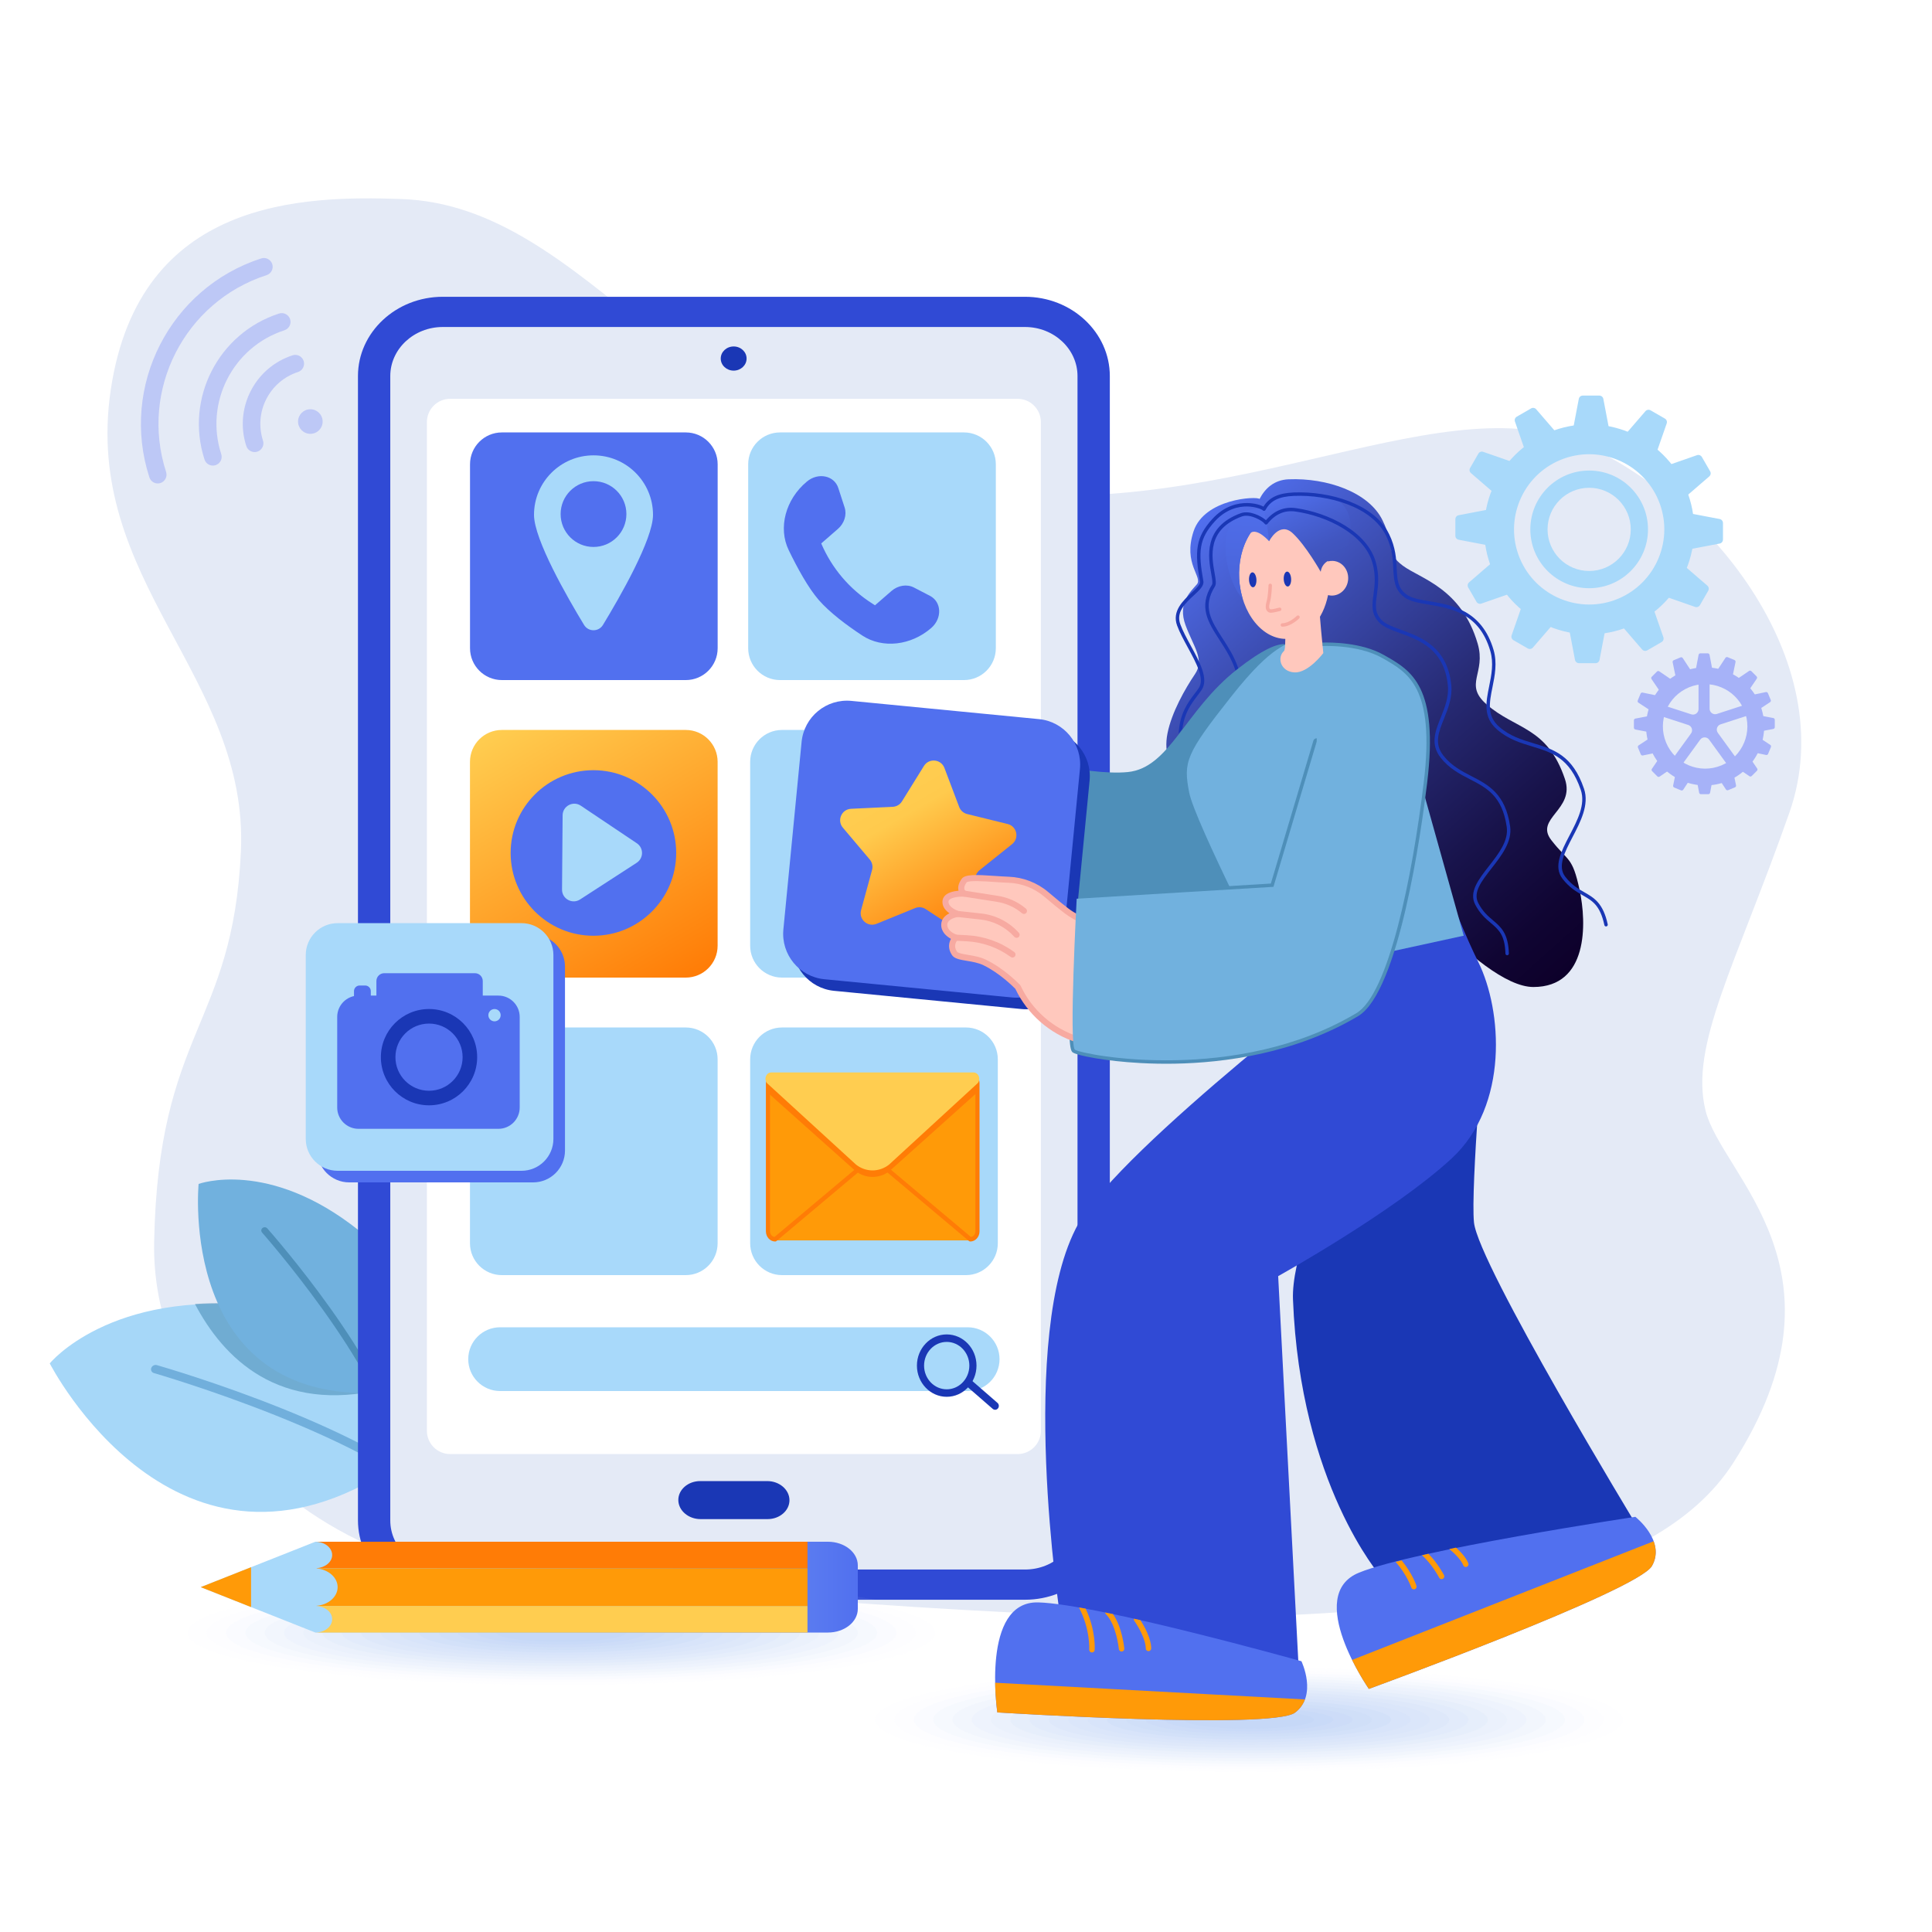 <?xml version="1.0" encoding="utf-8"?>
<!-- Generator: Adobe Illustrator 25.2.0, SVG Export Plug-In . SVG Version: 6.00 Build 0)  -->
<svg version="1.1" xmlns="http://www.w3.org/2000/svg" xmlns:xlink="http://www.w3.org/1999/xlink" x="0px" y="0px"
	 viewBox="0 0 3000 3000" style="enable-background:new 0 0 3000 3000;" xml:space="preserve">
<style type="text/css">
	.st0{fill:#FFFFFF;}
	.st1{fill:#E4EAF6;}
	.st2{fill:#A6D7F8;}
	.st3{fill:#71AFDC;}
	.st4{opacity:0.6;fill:#4E8FB9;}
	.st5{fill:#71B1DE;}
	.st6{fill:#4E8FB9;}
	.st7{fill:#A8D9FA;}
	.st8{fill:#A6B2F8;}
	.st9{opacity:0.6;}
	.st10{fill:#A4B0F6;}
	.st11{fill:#304AD5;}
	.st12{fill:#1A37B5;}
	.st13{fill:#5170EF;}
	.st14{fill:url(#SVGID_1_);}
	.st15{fill:#FF9A08;}
	.st16{fill:#FF7C06;}
	.st17{fill:#FFCD50;}
	.st18{opacity:0;fill:#FFFFFF;}
	.st19{opacity:0.056;fill:#FCFDFF;}
	.st20{opacity:0.111;fill:#F9FBFE;}
	.st21{opacity:0.167;fill:#F5F8FE;}
	.st22{opacity:0.222;fill:#F2F6FD;}
	.st23{opacity:0.278;fill:#EFF4FD;}
	.st24{opacity:0.333;fill:#ECF2FC;}
	.st25{opacity:0.389;fill:#E9F0FC;}
	.st26{opacity:0.444;fill:#E6EEFB;}
	.st27{opacity:0.5;fill:#E3ECFB;}
	.st28{opacity:0.556;fill:#DFE9FB;}
	.st29{opacity:0.611;fill:#DCE7FA;}
	.st30{opacity:0.667;fill:#D9E5FA;}
	.st31{opacity:0.722;fill:#D6E3F9;}
	.st32{opacity:0.778;fill:#D3E1F9;}
	.st33{opacity:0.833;fill:#D0DFF8;}
	.st34{opacity:0.889;fill:#CCDCF8;}
	.st35{opacity:0.944;fill:#C9DAF7;}
	.st36{fill:#C6D8F7;}
	.st37{fill:url(#SVGID_2_);}
	.st38{fill:url(#SVGID_3_);}
	.st39{fill:#FFC8BD;}
	.st40{fill:#F7AAA1;}
	.st41{fill:url(#SVGID_4_);}
	.st42{fill:url(#SVGID_5_);}
	.st43{fill:url(#SVGID_6_);}
</style>
<g id="Layer_1">
	<rect y="0" class="st0" width="3000" height="3000"/>
	<path class="st1" d="M807.04,2453.84c-188.41-6.42-364.87-97.66-475.3-250.45c-54.66-75.62-94.45-167.74-92.39-274.72
		c6.33-329.15,122.05-333.99,134.71-606.18S127.68,902.69,171.99,605.19S471.42,303.85,622.9,309.03
		c289.97,9.92,444.3,378.08,855.74,447.71s745.55-160.68,969.88-70.72c197.3,79.12,413.66,337.89,330.03,575.87
		c-83.63,237.97-155.43,361.59-130.11,462.87c25.32,101.28,235,248.06,42.55,547.43C2448.52,2649.35,1319.22,2471.3,807.04,2453.84z
		"/>
</g>
<g id="layer_2">
	<g>
		<g>
			<g>
				<path class="st2" d="M612.06,2277.36c0,0,26.12-222.89-207.62-249.02s-327.17,88.73-327.17,88.73S273.48,2501.86,612.06,2277.36
					z"/>
				<path class="st3" d="M701.54,2352.72c0.53-0.25,1.03-0.57,1.51-0.95c2.91-2.39,3.37-6.46,1.02-9.1
					c-107.86-120.75-446.12-218.8-460.47-222.92c-3.52-1-7.41,0.94-8.68,4.34c-1.27,3.41,0.55,6.99,4.07,8
					c3.48,1,349.04,101.15,454.52,219.23C695.48,2353.54,698.8,2354.03,701.54,2352.72z"/>
			</g>
			<path class="st4" d="M596.33,2156.62c-23.7-57.42-75.92-116.5-189.42-129.19c-38.45-4.3-73.08-4.76-104.15-2.57
				C346.2,2107.56,432.25,2196.75,596.33,2156.62z"/>
			<g>
				<path class="st5" d="M588.27,2162.8c0,0,109.62-140-30.97-252.11s-248.9-72.29-248.9-72.29S275.5,2177.61,588.27,2162.8z"/>
				<path class="st6" d="M614.91,2249.87c0.45,0.04,0.91,0.03,1.37-0.04c2.88-0.44,4.87-3,4.44-5.73
					c-19.67-125.15-198.08-328.1-205.67-336.68c-1.87-2.1-5.19-2.36-7.43-0.58c-2.24,1.79-2.55,4.95-0.69,7.05
					c1.84,2.08,184.11,209.39,203.34,331.78C610.64,2247.97,612.59,2249.65,614.91,2249.87z"/>
			</g>
		</g>
	</g>
	<g>
		<g>
			<path class="st7" d="M2317.8,797.56v42.99c0,3.95-3.6,6.93-7.48,6.19l-45.33-8.64c-2.97-0.57-5.12-3.16-5.12-6.19V806.2
				c0-3.02,2.15-5.62,5.12-6.19l45.33-8.64C2314.2,790.64,2317.8,793.61,2317.8,797.56z"/>
			<g>
				<path class="st7" d="M2492.1,672.18h-42.99c-3.95,0-6.93-3.6-6.19-7.48l8.64-45.33c0.57-2.97,3.16-5.12,6.19-5.12h25.71
					c3.02,0,5.62,2.15,6.19,5.12l8.64,45.33C2499.03,668.58,2496.05,672.18,2492.1,672.18z"/>
				<path class="st7" d="M2413.9,680.02l-37.23,21.5c-3.42,1.98-7.8,0.35-9.1-3.38l-15.18-43.58c-0.99-2.86,0.18-6.01,2.8-7.53
					l22.27-12.86c2.62-1.51,5.94-0.95,7.92,1.34l30.15,34.94C2418.1,673.45,2417.32,678.05,2413.9,680.02z"/>
				<path class="st7" d="M2350.1,725.92l-21.5,37.23c-1.98,3.42-6.58,4.2-9.57,1.62l-34.94-30.15c-2.29-1.98-2.85-5.3-1.34-7.92
					l12.86-22.27c1.51-2.62,4.67-3.79,7.53-2.8l43.58,15.18C2350.45,718.12,2352.08,722.5,2350.1,725.92z"/>
				<path class="st7" d="M2325.65,875.76l21.5,37.23c1.98,3.42,0.35,7.8-3.38,9.1l-43.58,15.18c-2.85,0.99-6.01-0.18-7.53-2.8
					l-12.86-22.27c-1.51-2.62-0.95-5.94,1.34-7.92l34.94-30.15C2319.07,871.56,2323.67,872.34,2325.65,875.76z"/>
				<path class="st7" d="M2371.54,939.56l37.23,21.5c3.42,1.98,4.2,6.58,1.62,9.57l-30.15,34.94c-1.98,2.29-5.3,2.85-7.92,1.34
					l-22.27-12.86c-2.62-1.51-3.79-4.67-2.8-7.53l15.18-43.58C2363.74,939.21,2368.12,937.58,2371.54,939.56z"/>
				<path class="st7" d="M2443.19,971.86h42.99c3.95,0,6.93,3.6,6.19,7.48l-8.64,45.33c-0.57,2.97-3.16,5.12-6.19,5.12h-25.71
					c-3.02,0-5.62-2.15-6.19-5.12l-8.64-45.33C2436.26,975.46,2439.23,971.86,2443.19,971.86z"/>
				<path class="st7" d="M2521.38,964.02l37.23-21.5c3.42-1.98,7.8-0.35,9.1,3.38l15.18,43.58c0.99,2.86-0.18,6.01-2.8,7.53
					l-22.27,12.86c-2.62,1.51-5.94,0.95-7.92-1.34l-30.15-34.94C2517.18,970.59,2517.96,965.99,2521.38,964.02z"/>
				<path class="st7" d="M2585.18,918.12l21.49-37.23c1.98-3.42,6.58-4.2,9.57-1.62l34.94,30.15c2.29,1.98,2.85,5.3,1.34,7.92
					l-12.86,22.27c-1.51,2.62-4.67,3.79-7.53,2.8l-43.58-15.18C2584.83,925.92,2583.21,921.54,2585.18,918.12z"/>
				<path class="st7" d="M2617.49,846.48v-42.99c0-3.95,3.6-6.93,7.48-6.19l45.33,8.64c2.97,0.57,5.12,3.16,5.12,6.19v25.71
					c0,3.02-2.15,5.62-5.12,6.19l-45.33,8.64C2621.08,853.4,2617.49,850.43,2617.49,846.48z"/>
				<path class="st7" d="M2609.64,768.28l-21.49-37.23c-1.98-3.42-0.35-7.8,3.38-9.1l43.58-15.18c2.86-0.99,6.01,0.18,7.53,2.8
					l12.86,22.27c1.51,2.62,0.95,5.94-1.34,7.92l-34.94,30.15C2616.22,772.48,2611.62,771.7,2609.64,768.28z"/>
				<path class="st7" d="M2563.75,704.48l-37.23-21.5c-3.42-1.98-4.2-6.58-1.62-9.57l30.15-34.94c1.98-2.29,5.3-2.85,7.92-1.34
					l22.27,12.86c2.62,1.51,3.79,4.67,2.8,7.53l-15.18,43.58C2571.54,704.83,2567.17,706.46,2563.75,704.48z"/>
			</g>
		</g>
		<path class="st7" d="M2530.05,972.68c-83.08,34.41-178.66-5.18-213.07-88.26c-34.41-83.08,5.18-178.66,88.26-213.07
			c83.08-34.41,178.66,5.18,213.07,88.26S2613.13,938.27,2530.05,972.68z M2422.99,714.21c-59.45,24.62-87.78,93.02-63.15,152.47
			c24.62,59.45,93.02,87.78,152.47,63.15c59.45-24.62,87.78-93.02,63.15-152.47C2550.83,717.91,2482.43,689.58,2422.99,714.21z"/>
		<path class="st7" d="M2467.64,730.66c-50.45,0-91.36,40.9-91.36,91.36c0,50.46,40.9,91.36,91.36,91.36
			c50.46,0,91.36-40.9,91.36-91.36C2559,771.56,2518.1,730.66,2467.64,730.66z M2467.64,886.62c-35.68,0-64.6-28.92-64.6-64.6
			c0-35.68,28.92-64.6,64.6-64.6c35.68,0,64.6,28.92,64.6,64.6C2532.24,857.7,2503.32,886.62,2467.64,886.62z"/>
	</g>
	<g>
		<path class="st8" d="M2729.18,1097.07L2729.18,1097.07c-1.47-4.51-6.31-6.98-10.82-5.51l-52.46,17.05
			c-5.55,1.8-11.24-2.33-11.24-8.17v-54.55c0-4.74-3.84-8.59-8.59-8.59l0,0c-4.74,0-8.59,3.84-8.59,8.59v55.16
			c0,5.83-5.69,9.97-11.24,8.17l-51.88-16.86c-4.51-1.47-9.35,1-10.82,5.51v0c-1.47,4.51,1,9.36,5.51,10.82l52.46,17.05
			c5.55,1.8,7.72,8.49,4.29,13.21l-32.06,44.13c-2.79,3.84-1.94,9.21,1.9,11.99l0,0c3.84,2.79,9.21,1.94,11.99-1.9l32.42-44.62
			c3.43-4.72,10.47-4.72,13.89,0l32.06,44.13c2.79,3.84,8.16,4.69,11.99,1.9l0,0c3.84-2.79,4.69-8.16,1.9-11.99l-32.42-44.62
			c-3.43-4.72-1.25-11.41,4.29-13.21l51.88-16.86C2728.18,1106.42,2730.65,1101.58,2729.18,1097.07z"/>
		<g>
			<g>
				<path class="st8" d="M2655.66,1040.32h-19.17c-1.76,0-3.09-1.6-2.76-3.33l3.85-20.21c0.25-1.32,1.41-2.28,2.76-2.28h11.46
					c1.35,0,2.51,0.96,2.76,2.28l3.85,20.21C2658.75,1038.72,2657.42,1040.32,2655.66,1040.32z"/>
				<path class="st8" d="M2622.99,1043.17l-17.71,7.33c-1.63,0.67-3.47-0.3-3.82-2.02l-4.18-20.15c-0.27-1.32,0.43-2.65,1.67-3.16
					l10.59-4.39c1.25-0.52,2.68-0.07,3.42,1.05l11.29,17.2C2625.23,1040.51,2624.62,1042.5,2622.99,1043.17z"/>
				<path class="st8" d="M2593.9,1058.31l-13.55,13.55c-1.25,1.25-3.32,1.05-4.31-0.41l-11.57-17.01c-0.76-1.11-0.62-2.61,0.34-3.56
					l8.11-8.11c0.95-0.95,2.45-1.09,3.56-0.34l17.01,11.57C2594.95,1054.99,2595.14,1057.06,2593.9,1058.31z"/>
				<path class="st8" d="M2572.81,1083.43l-7.33,17.71c-0.67,1.63-2.66,2.24-4.14,1.27l-17.2-11.29c-1.13-0.74-1.57-2.18-1.05-3.42
					l4.39-10.59c0.52-1.25,1.84-1.95,3.16-1.67l20.15,4.18C2572.51,1079.96,2573.49,1081.8,2572.81,1083.43z"/>
				<path class="st8" d="M2562.94,1114.7v19.17c0,1.76-1.6,3.09-3.33,2.76l-20.21-3.85c-1.32-0.25-2.28-1.41-2.28-2.76v-11.46
					c0-1.35,0.96-2.51,2.28-2.76l20.21-3.85C2561.34,1111.61,2562.94,1112.94,2562.94,1114.7z"/>
				<path class="st8" d="M2565.8,1147.37l7.33,17.71c0.67,1.63-0.3,3.47-2.02,3.82l-20.15,4.18c-1.32,0.27-2.65-0.43-3.16-1.67
					l-4.39-10.59c-0.52-1.25-0.07-2.68,1.05-3.42l17.2-11.29C2563.13,1145.13,2565.12,1145.74,2565.8,1147.37z"/>
				<path class="st8" d="M2580.93,1176.46l13.55,13.55c1.25,1.25,1.05,3.32-0.41,4.31l-17.01,11.57c-1.11,0.76-2.61,0.62-3.56-0.34
					l-8.11-8.11c-0.95-0.95-1.09-2.45-0.34-3.56l11.57-17.01C2577.62,1175.41,2579.69,1175.22,2580.93,1176.46z"/>
				<path class="st8" d="M2606.05,1197.55l17.71,7.33c1.63,0.67,2.24,2.66,1.27,4.14l-11.29,17.2c-0.74,1.13-2.18,1.57-3.42,1.05
					l-10.59-4.39c-1.25-0.52-1.95-1.84-1.67-3.16l4.18-20.15C2602.58,1197.85,2604.42,1196.87,2606.05,1197.55z"/>
				<path class="st8" d="M2637.33,1207.41h19.17c1.76,0,3.09,1.6,2.76,3.33l-3.85,20.21c-0.25,1.32-1.41,2.28-2.76,2.28h-11.46
					c-1.35,0-2.51-0.96-2.76-2.28l-3.85-20.21C2634.24,1209.02,2635.56,1207.41,2637.33,1207.41z"/>
				<path class="st8" d="M2670,1204.56l17.71-7.33c1.63-0.67,3.47,0.3,3.82,2.02l4.18,20.15c0.27,1.32-0.43,2.65-1.67,3.16
					l-10.59,4.39c-1.25,0.52-2.68,0.07-3.42-1.05l-11.29-17.2C2667.76,1207.23,2668.37,1205.24,2670,1204.56z"/>
				<path class="st8" d="M2699.09,1189.43l13.55-13.55c1.25-1.25,3.32-1.05,4.31,0.41l11.57,17.01c0.76,1.11,0.62,2.61-0.34,3.56
					l-8.11,8.11c-0.95,0.95-2.45,1.09-3.56,0.34l-17.01-11.57C2698.04,1192.74,2697.84,1190.67,2699.09,1189.43z"/>
				<path class="st8" d="M2720.17,1164.31l7.33-17.71c0.67-1.63,2.66-2.24,4.14-1.27l17.2,11.29c1.13,0.74,1.57,2.18,1.05,3.42
					l-4.39,10.59c-0.52,1.25-1.84,1.95-3.16,1.67l-20.15-4.18C2720.47,1167.77,2719.5,1165.94,2720.17,1164.31z"/>
				<path class="st8" d="M2730.04,1133.03v-19.17c0-1.76,1.6-3.09,3.33-2.76l20.21,3.85c1.32,0.25,2.28,1.41,2.28,2.76v11.46
					c0,1.35-0.96,2.51-2.28,2.76l-20.21,3.85C2731.64,1136.12,2730.04,1134.79,2730.04,1133.03z"/>
				<path class="st8" d="M2727.19,1100.36l-7.33-17.71c-0.67-1.63,0.3-3.47,2.02-3.82l20.15-4.18c1.32-0.27,2.65,0.43,3.16,1.67
					l4.39,10.59c0.52,1.25,0.07,2.68-1.05,3.42l-17.2,11.29C2729.85,1102.6,2727.86,1101.99,2727.19,1100.36z"/>
				<path class="st8" d="M2712.05,1071.27l-13.55-13.55c-1.25-1.25-1.05-3.32,0.41-4.31l17.01-11.57c1.11-0.76,2.61-0.62,3.56,0.34
					l8.11,8.11c0.95,0.95,1.09,2.45,0.34,3.56l-11.57,17.01C2715.37,1072.32,2713.3,1072.52,2712.05,1071.27z"/>
				<path class="st8" d="M2686.93,1050.19l-17.71-7.33c-1.63-0.67-2.24-2.66-1.27-4.14l11.29-17.2c0.74-1.13,2.18-1.57,3.42-1.05
					l10.59,4.39c1.25,0.52,1.95,1.84,1.67,3.16l-4.18,20.15C2690.4,1049.89,2688.56,1050.86,2686.93,1050.19z"/>
			</g>
			<path class="st8" d="M2682.81,1212.64c-46.72,19.35-100.46-2.91-119.81-49.63c-19.35-46.72,2.91-100.46,49.63-119.81
				c46.72-19.35,100.46,2.91,119.81,49.63C2751.79,1139.55,2729.53,1193.29,2682.81,1212.64z M2622.61,1067.3
				c-33.43,13.85-49.36,52.31-35.51,85.74c13.85,33.43,52.31,49.36,85.74,35.51c33.43-13.85,49.36-52.31,35.51-85.74
				C2694.5,1069.38,2656.04,1053.45,2622.61,1067.3z"/>
		</g>
	</g>
	<g class="st9">
		<path class="st10" d="M249.15,750.04c-7.16,2.32-14.85-1.6-17.17-8.77c-45.88-141.6,32-294.12,173.59-340
			c7.16-2.32,14.85,1.6,17.17,8.77c2.32,7.16-1.6,14.85-8.77,17.17c-127.29,41.24-197.3,178.36-156.06,305.66
			C260.24,740.04,256.31,747.72,249.15,750.04z"/>
		<path class="st10" d="M334.75,722.31c-7.16,2.32-14.85-1.6-17.17-8.77c-30.59-94.4,21.33-196.08,115.73-226.67
			c7.16-2.32,14.85,1.6,17.17,8.77c2.32,7.16-1.6,14.85-8.77,17.17c-80.1,25.95-124.15,112.23-98.19,192.32
			C345.84,712.3,341.91,719.99,334.75,722.31z"/>
		<path class="st10" d="M399.6,701.3c-7.16,2.32-14.85-1.6-17.17-8.77c-19-58.64,13.25-121.81,71.89-140.81
			c7.16-2.32,14.85,1.6,17.17,8.77c2.32,7.16-1.6,14.85-8.77,17.17c-44.34,14.37-68.72,62.12-54.36,106.46
			C410.69,691.29,406.76,698.98,399.6,701.3z"/>
		<circle class="st10" cx="481.91" cy="654.57" r="19.09"/>
	</g>
	<g>
		<g>
			<g>
				<path class="st1" d="M1602.62,2448.61H676.54c-52.81,0-95.62-42.81-95.62-95.62V567.92c0-52.81,42.81-95.62,95.62-95.62h926.08
					c52.81,0,95.62,42.81,95.62,95.62v1785.07C1698.24,2405.8,1655.43,2448.61,1602.62,2448.61z"/>
				<path class="st11" d="M1591.62,2484.06H687.55c-72.63,0-131.71-55.23-131.71-123.12V583.97c0-67.89,59.08-123.12,131.71-123.12
					h904.07c72.62,0,131.71,55.23,131.71,123.12v1776.97C1723.33,2428.83,1664.24,2484.06,1591.62,2484.06z M687.55,507.76
					c-44.95,0-81.53,34.19-81.53,76.21v1776.97c0,42.02,36.58,76.21,81.53,76.21h904.07c44.95,0,81.53-34.19,81.53-76.21V583.97
					c0-42.02-36.58-76.21-81.53-76.21H687.55z"/>
				<path class="st0" d="M1580.14,2257.86H699.02c-19.96,0-36.13-16.18-36.13-36.13V655.41c0-19.96,16.18-36.13,36.13-36.13h881.12
					c19.96,0,36.13,16.18,36.13,36.13v1566.31C1616.28,2241.68,1600.1,2257.86,1580.14,2257.86z"/>
				<ellipse class="st12" cx="1139.23" cy="556.74" rx="20.07" ry="18.76"/>
			</g>
			<g>
				<path class="st7" d="M1499.89,1518.01h-285.54c-27.34,0-49.5-22.16-49.5-49.5v-285.54c0-27.34,22.16-49.5,49.5-49.5h285.54
					c27.34,0,49.5,22.16,49.5,49.5v285.54C1549.39,1495.85,1527.22,1518.01,1499.89,1518.01z"/>
				<path class="st7" d="M1064.82,1980H779.28c-27.34,0-49.5-22.16-49.5-49.5v-285.54c0-27.34,22.16-49.5,49.5-49.5h285.54
					c27.34,0,49.5,22.16,49.5,49.5v285.54C1114.32,1957.84,1092.16,1980,1064.82,1980z"/>
				<path class="st7" d="M1499.89,1980h-285.54c-27.34,0-49.5-22.16-49.5-49.5v-285.54c0-27.34,22.16-49.5,49.5-49.5h285.54
					c27.34,0,49.5,22.16,49.5,49.5v285.54C1549.39,1957.84,1527.22,1980,1499.89,1980z"/>
				<path class="st7" d="M1502.58,2160h-726c-27.34,0-49.5-22.16-49.5-49.5l0,0c0-27.34,22.16-49.5,49.5-49.5h726
					c27.34,0,49.5,22.16,49.5,49.5l0,0C1552.08,2137.84,1529.92,2160,1502.58,2160z"/>
				<g>
					<path class="st7" d="M1496.82,1056.01h-285.54c-27.34,0-49.5-22.16-49.5-49.5V720.97c0-27.34,22.16-49.5,49.5-49.5h285.54
						c27.34,0,49.5,22.16,49.5,49.5v285.54C1546.32,1033.85,1524.16,1056.01,1496.82,1056.01z"/>
					<path class="st13" d="M1311.56,788.11l-9.83-30.29c-6.33-19.51-31.24-24.68-48.71-10.12l-0.33,0.28
						c-33,27.49-44.71,71.79-27.97,106.32c13.46,27.77,30.33,58.59,46.57,77.27c17.22,19.8,43.72,39.55,67.75,55.32
						c31.3,20.55,75.45,15.67,107.06-11.82v0c17.17-14.93,16.12-40.42-2.05-49.85l-24.92-12.94c-10.74-5.58-24.73-3.41-34.89,5.42
						l-25.53,22.2l-3.88-2.46c-35.54-22.53-63.05-54.87-79.64-93.6v0l25.95-22.56C1311.07,812.62,1315.23,799.41,1311.56,788.11z"/>
				</g>
				<g>
					<linearGradient id="SVGID_1_" gradientUnits="userSpaceOnUse" x1="799.782" y1="1113.961" x2="1044.319" y2="1537.511">
						<stop  offset="0" style="stop-color:#FFCD50"/>
						<stop  offset="1" style="stop-color:#FF7C06"/>
					</linearGradient>
					<path class="st14" d="M1064.82,1518.01H779.28c-27.34,0-49.5-22.16-49.5-49.5v-285.54c0-27.34,22.16-49.5,49.5-49.5h285.54
						c27.34,0,49.5,22.16,49.5,49.5v285.54C1114.32,1495.85,1092.16,1518.01,1064.82,1518.01z"/>
					<g>
						<circle class="st13" cx="921.46" cy="1324.49" r="128.54"/>
						<path class="st7" d="M988.65,1339.72l-87.91,56.96c-12.13,7.86-28.13-0.92-28.02-15.37l0.91-115.3
							c0.11-14.45,16.25-22.98,28.26-14.93l86.99,58.34C999.72,1316.67,999.59,1332.63,988.65,1339.72z"/>
					</g>
				</g>
				<g>
					<path class="st13" d="M1064.89,1056.01H779.34c-27.34,0-49.5-22.16-49.5-49.5V720.97c0-27.34,22.16-49.5,49.5-49.5h285.54
						c27.34,0,49.5,22.16,49.5,49.5v285.54C1114.39,1033.85,1092.22,1056.01,1064.89,1056.01z"/>
					<path class="st7" d="M921.6,707.06c-51.03,0-92.4,41.37-92.4,92.4c0,38.16,51.65,128,77.72,170.92
						c6.7,11.03,22.66,11.03,29.36,0c26.07-42.91,77.72-132.76,77.72-170.92C1014,748.43,972.63,707.06,921.6,707.06z M921.6,849.31
						c-28.2,0-51.07-22.86-51.07-51.07c0-28.2,22.86-51.07,51.07-51.07c28.2,0,51.07,22.86,51.07,51.07
						C972.66,826.45,949.8,849.31,921.6,849.31z"/>
				</g>
				<g>
					<path class="st12" d="M1470.05,2168.94c-25.5,0-46.26-21.72-46.26-48.43s20.75-48.43,46.26-48.43s46.26,21.72,46.26,48.43
						S1495.56,2168.94,1470.05,2168.94z M1470.05,2083.71c-19.38,0-35.15,16.51-35.15,36.8c0,20.29,15.77,36.8,35.15,36.8
						c9.07,0,17.35-3.61,23.59-9.54c7.1-6.74,11.56-16.47,11.56-27.26C1505.21,2100.22,1489.44,2083.71,1470.05,2083.71z"/>
					<g>
						<path class="st12" d="M1545.21,2189.12c-1.29,0-2.59-0.45-3.66-1.38l-38.87-33.81c-2.47-2.12,4.87-11.48,7.33-9.36
							l38.87,33.81c2.47,2.12,2.83,5.94,0.8,8.52C1548.55,2188.36,1546.89,2189.12,1545.21,2189.12z"/>
					</g>
				</g>
				<g>
					<path class="st15" d="M1505.44,1926.09l-300.57,0c-8.09,0-14.65-6.56-14.65-14.65v-228.87c0-8.09,6.56-14.65,14.65-14.65
						l300.57,0c8.09,0,14.65,6.56,14.65,14.65v228.87C1520.09,1919.53,1513.53,1926.09,1505.44,1926.09z"/>
					<path class="st16" d="M1520.09,1683.23c0-2.86-0.73-5.52-1.98-7.81l-325.91,0c-1.25,2.29-1.98,4.95-1.98,7.81v11.72
						l138.41,123.58c15.7,11.99,36.82,11.99,52.51,0L1520.09,1694L1520.09,1683.23z"/>
					<g>
						<path class="st16" d="M1506.58,1927.8c-0.71,0-1.4-0.26-1.96-0.73l-151.43-127.29c-0.79-0.66-1.25-1.69-1.25-2.78
							c0-1.09,0.46-2.11,1.25-2.78l151.43-127.29c0.56-0.47,1.25-0.73,1.96-0.73c7.95,0,14.42,7.06,14.42,15.75l0,230.09
							C1521,1920.73,1514.53,1927.8,1506.58,1927.8z M1360.41,1797l147.18,123.71c3.93-0.54,6.99-4.22,6.99-8.67v-230.09
							c0-4.44-3.05-8.12-6.99-8.66L1360.41,1797z"/>
						<path class="st16" d="M1203.72,1927.8c-7.95,0-14.42-7.06-14.42-15.75l0-230.09c0-8.68,6.47-15.75,14.42-15.75
							c0.71,0,1.4,0.26,1.96,0.73l151.43,127.29c0.79,0.66,1.25,1.69,1.25,2.78c0,1.09-0.46,2.11-1.25,2.78l-151.43,127.29
							C1205.11,1927.54,1204.43,1927.8,1203.72,1927.8z M1202.71,1673.29c-3.93,0.54-6.99,4.22-6.99,8.66l0,230.09
							c0,4.44,3.05,8.12,6.99,8.67L1349.89,1797L1202.71,1673.29z"/>
					</g>
					<g>
						<path class="st17" d="M1329.26,1808.42l-136.85-125.24c-7.13-5.58-3.52-17.88,5.26-17.88l313.9,0
							c8.78,0,12.39,12.29,5.26,17.88l-136.34,125.24C1365.18,1820.4,1344.57,1820.4,1329.26,1808.42z"/>
					</g>
				</g>
			</g>
			<g>
				<path class="st13" d="M827.82,1836H542.28c-27.34,0-49.5-22.16-49.5-49.5v-285.54c0-27.34,22.16-49.5,49.5-49.5h285.54
					c27.34,0,49.5,22.16,49.5,49.5v285.54C877.32,1813.84,855.16,1836,827.82,1836z"/>
				<path class="st7" d="M809.82,1818H524.28c-27.34,0-49.5-22.16-49.5-49.5v-285.54c0-27.34,22.16-49.5,49.5-49.5h285.54
					c27.34,0,49.5,22.16,49.5,49.5v285.54C859.32,1795.84,837.16,1818,809.82,1818z"/>
				<g>
					<g>
						<path class="st13" d="M737.46,1580.71H596.64c-6.72,0-12.17-5.45-12.17-12.17v-45.2c0-6.72,5.45-12.17,12.17-12.17h140.82
							c6.72,0,12.17,5.45,12.17,12.17v45.2C749.63,1575.26,744.18,1580.71,737.46,1580.71z"/>
						<path class="st13" d="M567.03,1565.07h-8.59c-4.83,0-8.75-3.92-8.75-8.75v-17.28c0-4.83,3.92-8.75,8.75-8.75h8.59
							c4.83,0,8.75,3.92,8.75,8.75v17.28C575.77,1561.15,571.86,1565.07,567.03,1565.07z"/>
						<path class="st13" d="M773.88,1752.83H556.74c-18.29,0-33.12-14.83-33.12-33.12v-140.64c0-18.29,14.83-33.12,33.12-33.12
							h217.13c18.29,0,33.12,14.83,33.12,33.12v140.64C807,1738,792.17,1752.83,773.88,1752.83z"/>
						<path class="st13" d="M666.18,1585.93c-30.73,0-55.63,24.91-55.63,55.63c0,30.73,24.91,55.63,55.63,55.63
							c30.73,0,55.63-24.91,55.63-55.63C721.81,1610.84,696.9,1585.93,666.18,1585.93z"/>
						<path class="st12" d="M666.18,1566.8c-41.29,0-74.76,33.47-74.76,74.76c0,41.29,33.47,74.76,74.76,74.76
							c41.29,0,74.76-33.47,74.76-74.76C740.94,1600.27,707.47,1566.8,666.18,1566.8z M666.18,1693.72
							c-28.81,0-52.16-23.35-52.16-52.16c0-28.8,23.35-52.16,52.16-52.16c28.8,0,52.16,23.35,52.16,52.16
							C718.33,1670.37,694.98,1693.72,666.18,1693.72z"/>
					</g>
					<circle class="st7" cx="767.88" cy="1576.37" r="9.56"/>
				</g>
			</g>
		</g>
		<path class="st12" d="M1191.88,2358.87h-104.1c-18.83,0-34.35-13.29-34.49-29.53v0c-0.13-16.24,15.17-29.53,34-29.53h104.1
			c18.83,0,34.35,13.29,34.49,29.53v0C1226.01,2345.58,1210.71,2358.87,1191.88,2358.87z"/>
	</g>
	<g>
		<g>
			<ellipse class="st18" cx="1939.53" cy="2670.35" rx="640.47" ry="89.4"/>
			<ellipse class="st19" cx="1939.53" cy="2670.35" rx="610.49" ry="85.22"/>
			<ellipse class="st20" cx="1939.53" cy="2670.35" rx="580.51" ry="81.03"/>
			<ellipse class="st21" cx="1939.53" cy="2670.35" rx="550.53" ry="76.85"/>
			<ellipse class="st22" cx="1939.53" cy="2670.35" rx="520.56" ry="72.66"/>
			<ellipse class="st23" cx="1939.53" cy="2670.35" rx="490.58" ry="68.48"/>
			<ellipse class="st24" cx="1939.53" cy="2670.35" rx="460.6" ry="64.3"/>
			<ellipse class="st25" cx="1939.53" cy="2670.35" rx="430.62" ry="60.11"/>
			<ellipse class="st26" cx="1939.53" cy="2670.35" rx="400.64" ry="55.93"/>
			<ellipse class="st27" cx="1939.53" cy="2670.35" rx="370.66" ry="51.74"/>
			<ellipse class="st28" cx="1939.53" cy="2670.35" rx="340.68" ry="47.56"/>
			<ellipse class="st29" cx="1939.53" cy="2670.35" rx="310.71" ry="43.37"/>
			<ellipse class="st30" cx="1939.53" cy="2670.35" rx="280.73" ry="39.19"/>
			<ellipse class="st31" cx="1939.53" cy="2670.35" rx="250.75" ry="35"/>
			<ellipse class="st32" cx="1939.53" cy="2670.35" rx="220.77" ry="30.82"/>
			<ellipse class="st33" cx="1939.53" cy="2670.35" rx="190.79" ry="26.63"/>
			<ellipse class="st34" cx="1939.53" cy="2670.35" rx="160.81" ry="22.45"/>
			<ellipse class="st35" cx="1939.53" cy="2670.35" rx="130.83" ry="18.26"/>
			<ellipse class="st36" cx="1939.53" cy="2670.35" rx="100.86" ry="14.08"/>
		</g>
		<g>
			
				<linearGradient id="SVGID_2_" gradientUnits="userSpaceOnUse" x1="-233.251" y1="746.368" x2="-874.67" y2="1387.787" gradientTransform="matrix(-0.999 -0.054 -0.054 0.999 1640.526 75.035)">
				<stop  offset="0" style="stop-color:#5170EF"/>
				<stop  offset="3.756881e-03" style="stop-color:#516FEE"/>
				<stop  offset="0.276" style="stop-color:#3948A9"/>
				<stop  offset="0.521" style="stop-color:#262972"/>
				<stop  offset="0.731" style="stop-color:#18134B"/>
				<stop  offset="0.897" style="stop-color:#100533"/>
				<stop  offset="1" style="stop-color:#0D002A"/>
			</linearGradient>
			<path class="st37" d="M1812.86,1138.8c6.48-32.67,27.32-69.27,42.7-92.02c15.38-22.75-2.42-42.58-14.75-76.26
				c-12.33-33.68,7.49-51.48,17.55-62.98c10.05-11.5-21.88-31.59-4.98-82.55c16.9-50.97,98.45-54.76,102.44-50.17
				c8.5-16.22,22.41-29.65,45.22-30.57c59.63-2.4,124.45,19.96,145.68,63.55c21.23,43.59,4.34,50.2,31.54,70.54
				s90.87,34.51,116.26,121.06c13.53,46.11-22.08,62.87,13.6,94.16c45.35,39.76,94.24,34.45,121.87,116.02
				c16.27,48.04-47.6,60.82-21.14,94.96c26.46,34.14,32.57,24.62,43.89,77.11c11.32,52.49,13.32,150.84-71.59,150.98
				c-84.9,0.14-247.99-211.47-247.99-211.47s-248.62-112.46-248.87-107.76c-0.25,4.7-56.43-3.05-60.63-12.7
				C1819.47,1191.04,1806.38,1171.46,1812.86,1138.8z"/>
			<g>
				<path class="st12" d="M2306.24,1574.55c-0.81,14.93-22.75,270.13-17.46,323.56c6.46,65.25,254.05,473.01,254.05,473.01
					l-398.6,76.85c0,0-125.4-142.95-136.49-430.23c-4.55-117.83,162.21-415.6,162.21-415.6L2306.24,1574.55z"/>
				<path class="st13" d="M2539.35,2355.3c0,0,47.9,37.53,25.84,76.28c-22.06,38.75-439.65,190.95-439.65,190.95
					s-101.13-145.64-15.22-180.55C2197.1,2406.72,2539.35,2355.3,2539.35,2355.3z"/>
				<path class="st15" d="M2176.33,2422.87c16.71,20.3,22.76,38.39,23.14,39.54c0.72,2.22-0.5,4.61-2.72,5.33
					c-0.49,0.16-0.99,0.22-1.48,0.2c-1.72-0.07-3.29-1.19-3.85-2.92c-0.09-0.28-6.43-19.23-24.23-39.75
					C2170.16,2424.48,2173.22,2423.68,2176.33,2422.87z"/>
				<path class="st15" d="M2217.96,2412.69c14.16,13.99,23.71,32.11,24.27,33.17c1.08,2.07,0.28,4.63-1.8,5.71
					c-0.68,0.36-1.41,0.51-2.13,0.48c-1.46-0.06-2.86-0.88-3.58-2.27c-0.14-0.27-11.39-21.56-26.69-34.75
					C2211.3,2414.25,2214.61,2413.47,2217.96,2412.69z"/>
				<path class="st15" d="M2260.89,2403.12c15.71,13.96,19.06,24.1,19.22,24.63c0.68,2.22-0.55,4.55-2.76,5.26
					c-0.48,0.15-0.97,0.22-1.45,0.2c-1.72-0.07-3.29-1.2-3.86-2.92c-0.04-0.12-3.74-10.59-21.59-24.91
					C2253.9,2404.63,2257.39,2403.87,2260.89,2403.12z"/>
				<path class="st15" d="M2099.51,2577.54l468.32-184.28c4.25,11.62,5.01,24.9-2.63,38.32
					c-22.06,38.75-439.65,190.95-439.65,190.95S2112.33,2603.49,2099.51,2577.54z"/>
			</g>
			<g>
				<path class="st11" d="M2220.92,1305.35c0,0,34.18,106.69,74.69,188.75c36.72,74.4,47.93,221.93-41.4,304.64
					c-89.33,82.71-269.47,182.82-269.47,182.82l31.94,610.8l-370.12-79.88c0,0-68.4-440.05,28.06-612.55
					c66.31-118.58,455.08-413.82,455.08-413.82L2220.92,1305.35z"/>
				<path class="st13" d="M2020.86,2579.54c0,0,25.56,53.29-10.03,79.89c-35.59,26.6-462.18-0.39-462.18-0.39
					s-25.75-173.12,63.54-170.84C1702.38,2490.49,2020.86,2579.54,2020.86,2579.54z"/>
				<path class="st15" d="M1695.35,2565.94c-0.02,0-0.04,0-0.06,0c-2.33-0.16-4.09-2.18-3.93-4.51c0.03-0.36,1.83-31.11-15.93-65.37
					c3.4,0.6,6.87,1.23,10.4,1.88c15.82,33.78,14.09,62.58,13.98,64.08C1699.64,2564.32,1697.66,2566.06,1695.35,2565.94z"/>
				<path class="st15" d="M1742,2564.46c-0.22,0.02-0.43,0.02-0.64,0.01c-2.05-0.11-3.77-1.71-3.98-3.82
					c-0.04-0.38-3.87-38.01-20.23-54.31c-0.71-0.7-1.05-1.6-1.15-2.53c4.01,0.82,8.07,1.67,12.18,2.53
					c14.19,19.81,17.49,51.97,17.63,53.48C1746.03,2562.16,1744.33,2564.23,1742,2564.46z"/>
				<path class="st15" d="M1783.12,2563.88c-0.03,0-0.06,0-0.09,0c-2.31-0.17-4.06-2.2-3.91-4.51c0.01-0.15,0.75-15.45-17.81-42.59
					c-0.69-1.01-0.87-2.21-0.62-3.32c3.34,0.75,6.7,1.51,10.07,2.28c17.9,27.69,16.86,43.61,16.8,44.3
					C1787.37,2562.31,1785.4,2564,1783.12,2563.88z"/>
				<path class="st15" d="M2026.34,2638.9c-2.84,7.56-7.7,14.69-15.51,20.53c-35.59,26.6-462.18-0.39-462.18-0.39
					s-2.95-19.89-3.39-46.1L2026.34,2638.9z"/>
			</g>
			<path class="st6" d="M2013.57,1086.98l-7.23-78.31c0,0-4.49-32.85-85.59,30.86c-81.1,63.71-104.3,152.85-169.55,159.32
				c-65.25,6.46-191.94-29.05-191.94-29.05l-10.61,196.57l152.44,135.59l306.73-133.22L2013.57,1086.98z"/>
			<path class="st5" d="M2018.45,988.72c-20.89,15.02-39.78,8.24-106.56,92.78c-70.62,89.4-74.61,101.2-65.36,149.02
				c8.84,45.69,132.38,286.43,132.38,286.43l293.96-64.02l-83.71-299.07L2018.45,988.72z"/>
			<path class="st6" d="M1671.56,1390.22l301.81-18.24l66.01-221.71c0.84-2.82,3.8-4.43,6.63-3.59c2.82,0.84,4.43,3.81,3.59,6.63
				l-67.07,225.29c-0.64,2.15-2.55,3.66-4.79,3.8l-300.79,18.17c-4.32,81.71-8.97,209.39-4.01,225.34
				c10.54,4.24,71.12,16.55,151.06,15.1c74.32-1.35,183.14-15,279.48-72.38c47.04-28.02,83.53-201.3,102-354.12
				c17.3-143.17-22.11-165.58-60.21-187.25l-1.53-0.87c-31.55-17.96-76.73-18.26-89.47-17.94c-0.28-2.79-0.64-6.43-1.06-10.65
				c12.68-0.42,60.88-0.55,95.81,19.33l1.53,0.87c41.14,23.4,83.68,47.59,65.53,197.8c-9.11,75.38-43.75,324.25-107.13,362
				c-98.35,58.58-209.13,72.51-284.74,73.88c-18.66,0.34-36.49-0.06-53.02-0.96c-55.83-3.01-96.79-11.6-104.59-16.04
				c-4.15-2.36-8.85-5.04-4.99-124.12c1.86-57.33,4.94-114.72,4.97-115.3C1666.7,1392.55,1668.86,1390.38,1671.56,1390.22z"/>
			<path class="st12" d="M1295.08,1538.54l291.19,28.3c38.94,3.78,73.57-24.71,77.36-63.65l28.3-291.19
				c3.78-38.94-24.71-73.57-63.65-77.36l-291.19-28.3c-38.94-3.78-73.57,24.71-77.36,63.65l-28.3,291.19
				C1227.65,1500.12,1256.14,1534.76,1295.08,1538.54z"/>
			<path class="st13" d="M1280.08,1520.54l291.19,28.3c38.94,3.78,73.57-24.71,77.36-63.65l28.3-291.19
				c3.78-38.94-24.71-73.57-63.65-77.36l-291.19-28.3c-38.94-3.78-73.57,24.71-77.36,63.65l-28.3,291.19
				C1212.65,1482.12,1241.14,1516.76,1280.08,1520.54z"/>
			<linearGradient id="SVGID_3_" gradientUnits="userSpaceOnUse" x1="1377.862" y1="1219.714" x2="1509.719" y2="1448.097">
				<stop  offset="0" style="stop-color:#FFCD50"/>
				<stop  offset="0.202" style="stop-color:#FFCA4D"/>
				<stop  offset="1" style="stop-color:#FF7C06"/>
			</linearGradient>
			<path class="st38" d="M1466.51,1192.48l22.91,60.57c2.08,5.49,6.72,9.6,12.41,11l62.88,15.47c14.34,3.53,18.42,21.97,6.89,31.21
				l-50.53,40.5c-4.58,3.67-7.06,9.36-6.63,15.21l4.72,64.58c1.08,14.73-15.21,24.31-27.56,16.2l-54.13-35.54
				c-4.9-3.22-11.08-3.82-16.51-1.6l-59.96,24.45c-13.68,5.58-27.81-6.95-23.92-21.2l17.07-62.47c1.55-5.66,0.21-11.72-3.58-16.2
				l-41.78-49.47c-9.53-11.29-1.98-28.6,12.77-29.3l64.68-3.07c5.86-0.28,11.21-3.42,14.3-8.41l34.14-55.03
				C1442.48,1176.83,1461.28,1178.66,1466.51,1192.48z"/>
			<g>
				<g>
					<path class="st39" d="M1703.53,1438.35c0,0-28.24-9.46-47.06-23.62c-8.53-6.42-20.94-16.72-31.94-26.06
						c-16.36-13.89-36.88-21.86-58.32-22.59c-26.53-0.91-63.76-6.09-69.08,1.31c-10.14,14.11-0.03,20.24-0.03,20.24
						s-28.96-1.45-28.98,12.68c-0.02,13.01,18.81,18.87,18.81,18.87s-20.67,2.79-20.69,16.91c-0.02,14.12,17.8,19.83,17.8,19.83
						s-11.31,10.33-1.91,24.48c5.16,7.77,29.09,5.46,47.07,14.2c28.32,13.76,51.39,38.17,51.39,38.17
						c18.19,38.8,51.72,68.28,92.54,81.33l39.55,12.65L1703.53,1438.35z"/>
					<path class="st40" d="M1711.22,1631.23l-39.54-12.65c-41.68-13.33-76.27-43.6-95.03-83.1c-3.49-3.57-24.58-24.53-49.52-36.65
						c-7.96-3.87-17.45-5.45-25.82-6.85c-10.78-1.8-19.29-3.22-23.12-8.98c-6.66-10.02-4.87-19.19-1.51-25.19
						c-6.24-3.36-15.18-10.18-15.17-21.72c0.01-8.95,6.04-14.63,12.8-17.95c-5.49-3.77-10.93-9.58-10.92-17.83
						c0.01-3.86,1.52-7.33,4.38-10.04c5.14-4.87,13.97-6.58,20.68-7.14c-0.09-0.33-0.17-0.67-0.24-1.01
						c-1.1-5.37,0.62-11.25,5.09-17.47c5.24-7.3,22.17-6.52,51.63-4.51c7.26,0.49,14.78,1,21.44,1.24c22.3,0.84,44.1,9.18,61.2,23.7
						c13.93,11.82,24.6,20.53,31.73,25.89c17.97,13.52,45.45,22.83,45.72,22.92c1.84,0.62,3.11,2.3,3.21,4.24l9.13,188.4
						c0.07,1.54-0.61,3.02-1.84,3.96c-0.9,0.69-2.01,1.03-3.12,0.97C1712.01,1631.43,1711.61,1631.36,1711.22,1631.23z
						 M1653.63,1418.49c-7.27-5.47-18.09-14.3-32.16-26.24c-15.5-13.15-35.2-20.81-55.43-21.47c-6.83-0.24-14.41-0.75-21.75-1.25
						c-14.91-1.02-39.87-2.72-43.35,0.6c-2.78,3.88-4,7.31-3.53,9.95c0.42,2.35,2.12,3.51,2.12,3.51l0,0
						c1.84,1.12,2.69,3.34,2.06,5.4c-0.63,2.06-2.58,3.43-4.73,3.33c-6.48-0.31-18.34,0.7-22.6,4.76c-0.99,0.95-1.44,1.94-1.44,3.23
						c-0.02,9.21,15.35,14.32,15.5,14.36c2.11,0.66,3.47,2.69,3.29,4.88c-0.18,2.2-1.86,3.98-4.05,4.28
						c-0.16,0.02-16.6,2.43-16.62,12.26c-0.02,10.46,14.39,15.29,14.52,15.33c1.59,0.51,2.77,1.83,3.14,3.45
						c0.37,1.62-0.16,3.34-1.37,4.48c-0.84,0.8-8.05,8.1-1.19,18.42c1.57,2.36,9.67,3.71,16.83,4.91c9,1.5,19.2,3.2,28.38,7.67
						c28.76,13.98,51.79,38.15,52.75,39.17c0.34,0.36,0.63,0.78,0.84,1.24c17.57,37.49,50.27,66.23,89.71,78.85l33.08,10.58
						l-8.65-178.45C1691.02,1438.84,1669.37,1430.34,1653.63,1418.49z"/>
				</g>
				<g>
					<path class="st40" d="M1589.76,1419.18c1.43,0.08,2.88-0.5,3.87-1.68c1.67-1.99,1.41-4.97-0.59-6.63
						c-12.46-10.44-27.54-17.29-43.61-19.81l-51.61-8.08c-2.69-0.43-4.98,1.36-5.38,3.92c-0.4,2.57,1.36,4.98,3.92,5.38l51.61,8.08
						c14.38,2.25,27.87,8.38,39.02,17.72C1587.81,1418.77,1588.78,1419.12,1589.76,1419.18z"/>
				</g>
				<g>
					<path class="st40" d="M1578.33,1456.29c1.2,0.06,2.43-0.33,3.4-1.2c1.94-1.74,2.1-4.71,0.36-6.65
						c-15.12-16.84-35.84-27.48-58.34-29.96l-36.32-3.99c-2.58-0.28-4.91,1.58-5.19,4.17c-0.29,2.59,1.58,4.91,4.16,5.2l36.32,3.99
						c20.2,2.22,38.79,11.77,52.36,26.88C1575.95,1455.7,1577.13,1456.23,1578.33,1456.29z"/>
				</g>
				<g>
					<path class="st40" d="M1571.96,1486.85c1.54,0.08,3.09-0.59,4.06-1.92c1.54-2.1,1.07-5.05-1.03-6.58
						c-21.45-15.66-46.81-24.7-73.33-26.13c-0.08,0-0.15-0.01-0.23-0.01l-20.22-1.06c-2.59-0.14-4.81,1.86-4.95,4.46
						c-0.14,2.59,1.85,4.81,4.45,4.95c0,0,0,0,0.01,0l20.22,1.06c0.07,0,0.15,0.01,0.22,0.01c24.7,1.33,48.31,9.74,68.29,24.33
						C1570.2,1486.51,1571.08,1486.81,1571.96,1486.85z"/>
				</g>
			</g>
			<g>
				<path class="st5" d="M2044.49,1151.79l-67.07,225.29l-305.53,18.46c0,0-12.36,228.98-2.67,234.5
					c15.62,8.89,251.72,53.52,436.99-56.83c49.88-29.71,86.61-209.47,104.56-358.06c17.95-148.59-24.46-170.66-64.4-193.4
					c-38.75-22.06-95.93-18.51-95.93-18.51L2044.49,1151.79z"/>
			</g>
			<g>
				<g>
					<g>
						<path class="st39" d="M2048.32,934.58c-0.58,10.77,6.51,79.54,6.51,79.54s-23.28,31.14-44.81,29.98
							c-21.53-1.16-27.55-23.08-16.2-33.27c3.78-3.4,1.07-52.94,1.07-52.94L2048.32,934.58z"/>
						<path class="st39" d="M1989.15,797.62c33.97-1.83,64.1,30.09,72.96,74.17c2.43-0.68,5-0.98,7.64-0.84
							c13.87,0.75,24.47,13.41,23.67,28.27c-0.8,14.87-12.7,26.31-26.58,25.56c-1.6-0.09-3.14-0.35-4.64-0.73
							c-7.69,38.06-32.14,66.31-62.57,67.95c-38.74,2.09-72.5-39.73-75.4-93.4C1921.34,844.92,1950.4,799.71,1989.15,797.62z"/>
						<g>
							
								<ellipse transform="matrix(0.999 -0.047 0.047 0.999 -40.159 95.27)" class="st12" cx="1999.03" cy="898.74" rx="5.76" ry="11.59"/>
							
								<ellipse transform="matrix(0.999 -0.047 0.047 0.999 -40.274 92.731)" class="st12" cx="1945.15" cy="899.91" rx="5.76" ry="11.59"/>
							<path class="st40" d="M1973.34,951.49c-0.16,0-0.31,0-0.45-0.01c-2.32-0.13-4.34-1.24-5.68-3.14
								c-2.19-3.1-2.38-7.79-0.57-13.95c2.76-9.39,3.07-25.32,3.08-25.48c0.03-1.45,1.22-2.62,2.67-2.62c0.01,0,0.03,0,0.05,0
								c1.47,0.03,2.65,1.24,2.62,2.71c-0.01,0.68-0.33,16.82-3.29,26.89c-1.81,6.15-0.74,8.6-0.2,9.36c0.4,0.57,0.93,0.86,1.62,0.9
								c2.21,0.13,9.25-1.55,13.17-2.62c1.42-0.39,2.89,0.44,3.28,1.86c0.39,1.42-0.45,2.89-1.86,3.28
								C1986,949.16,1977.29,951.49,1973.34,951.49z"/>
							<path class="st40" d="M1991.23,973.13c-1.47,0-2.67-1.19-2.67-2.67s1.19-2.66,2.67-2.67c10.88,0,22.29-11.26,22.4-11.37
								c1.04-1.04,2.73-1.04,3.77,0c1.04,1.04,1.04,2.73,0,3.77C2016.87,960.73,2004.33,973.12,1991.23,973.13z"/>
						</g>
					</g>
					
						<linearGradient id="SVGID_4_" gradientUnits="userSpaceOnUse" x1="-341.889" y1="667.739" x2="-341.889" y2="1140.62" gradientTransform="matrix(-0.999 -0.054 -0.054 0.999 1640.526 75.035)">
						<stop  offset="0" style="stop-color:#5170EF"/>
						<stop  offset="0.314" style="stop-color:#4964D9"/>
						<stop  offset="0.735" style="stop-color:#4156C1"/>
						<stop  offset="0.996" style="stop-color:#3E51B8"/>
					</linearGradient>
					<path class="st41" d="M1912.3,810.97c10.97-18.03,24.66-20.04,46.66-21.59c14.35-1.01,20.44,2.85,22.95,7
						c0.03,0.72,0.01,1.43,0.01,2.14c0.02,4.98-0.54,9.86-1.45,14.46l-9.86,27.42c0,0-17.75-20.51-28.5-13.17
						c-1.07,1.58-2.1,3.2-3.09,4.89c-10.45,17.89-16.15,41.25-14.79,66.48c0.58,10.74,2.41,20.99,5.25,30.52
						c-3.69-1.9-29.28-36.77-26.06-88.35C1904.09,830.28,1906.84,819.95,1912.3,810.97z"/>
					
						<linearGradient id="SVGID_5_" gradientUnits="userSpaceOnUse" x1="-398.184" y1="664.53" x2="-466.173" y2="782.289" gradientTransform="matrix(-0.999 -0.054 -0.054 0.999 1640.526 75.035)">
						<stop  offset="0" style="stop-color:#5170EF"/>
						<stop  offset="0.314" style="stop-color:#4964D9"/>
						<stop  offset="0.735" style="stop-color:#4156C1"/>
						<stop  offset="0.996" style="stop-color:#3E51B8"/>
					</linearGradient>
					<path class="st42" d="M2005.39,767.58c13.96-0.79,52.76,3.33,66.4,6.25c45.05,22.64,20.25,91.66,1.75,93.72
						c-21.73,2.43-22.7,20.37-22.7,20.37s-22.99-40.83-43.56-59.94c-20.57-19.11-36.66,12.42-36.66,12.42s-1.95-20.45-4.79-32.25
						C1960.89,787.57,1959.45,770.18,2005.39,767.58z"/>
				</g>
				<g>
					<path class="st12" d="M1968.03,813.52c-0.54,0.69-1.4,1.02-2.27,1.01c-0.88-0.06-1.67-0.55-2.12-1.31
						c-2.3-3.9-22.24-16.03-35.13-11.31c-54.63,20-47.04,62.51-42.5,87.91c1.75,9.78,3.01,16.85,0.55,20.78
						c-19.8,31.71-5.89,53.22,11.71,80.46c8.82,13.64,18.47,28.64,24.54,46.69c-0.23,0.18-0.44,0.33-0.67,0.51
						c-1.23,0.96-2.45,1.95-3.67,2.94c-5.78-17.97-15.47-33.01-24.68-47.26c-17.89-27.68-33.35-51.59-11.76-86.17
						c1.37-2.2,0.08-9.4-1.28-17.02c-4.51-25.27-12.91-72.31,45.92-93.85c13.63-4.99,32.17,4.59,39.15,10.89
						c12.83-15.05,28.56-21.36,46.72-18.75c50.45,7.24,110.74,36.67,123.9,84.16c5.66,20.41,3.43,37.01,1.64,50.35
						c-2.13,15.91-3.68,27.41,6.97,38.92c6.05,6.54,17.42,10.69,30.59,15.5c30.29,11.05,71.76,26.19,77.87,85.53
						c2,19.4-5.02,36.88-11.22,52.29c-8.4,20.9-15.65,38.95-0.97,57.55c12.55,15.9,28.4,24.07,43.74,31.98
						c25.82,13.31,52.52,27.08,59.86,77.78c3.46,23.92-13.62,45.77-28.69,65.05c-15.73,20.11-29.31,37.49-20.78,54.01
						c6.92,13.4,15.06,20.31,22.94,26.98c12.17,10.32,23.67,20.06,24.6,51.45c0.04,1.47-1.11,2.7-2.59,2.74c-0.08,0-0.15,0-0.23,0
						c-1.37-0.07-2.48-1.19-2.52-2.58c-0.86-29.01-10.5-37.19-22.72-47.54c-7.89-6.68-16.83-14.26-24.23-28.6
						c-10.09-19.56,5.17-39.07,21.32-59.74c15.12-19.34,30.75-39.33,27.61-61c-6.95-47.98-31.27-60.52-57.03-73.8
						c-15.84-8.17-32.22-16.61-45.48-33.42c-16.59-21.03-8.43-41.34,0.21-62.84c6.26-15.57,12.72-31.66,10.86-49.76
						c-5.77-56.02-43.82-69.91-74.39-81.06c-13.82-5.04-25.76-9.4-32.68-16.89c-12.35-13.36-10.49-27.21-8.34-43.25
						c1.81-13.53,3.87-28.87-1.49-48.22c-12.52-45.19-70.74-73.3-119.52-80.31C1994.66,791.87,1979.96,798.33,1968.03,813.52z"/>
					<path class="st12" d="M2009.24,770.04c-23.39,0.94-36.58,7.47-44.11,21.83c-0.41,0.78-1.18,1.3-2.05,1.4
						c-0.87,0.11-1.74-0.23-2.32-0.89c-1.22-1.38-10.83-5.78-24.27-5.92c-13.13-0.12-32.47,3.79-50.09,23.09
						c-24.63,27-26.06,46.86-17.82,92.83c1.29,7.21-6.14,14.08-14.74,22.03c-13.14,12.15-28.04,25.92-21.05,45
						c3.85,10.51,10.25,22.27,16.44,33.63c13.78,25.3,28.03,51.46,16.63,68.33c-1.99,2.94-4.2,5.86-6.55,8.95
						c-9.47,12.47-20.28,26.75-23.31,51.48c-1.96,2.52-3.91,5.04-5.85,7.55c1.65-31.52,14.52-48.56,24.92-62.25
						c2.3-3.03,4.47-5.88,6.38-8.71c9.59-14.18-3.88-38.9-16.9-62.8c-6.28-11.54-12.78-23.47-16.77-34.35
						c-8.21-22.41,9.51-38.79,22.44-50.75c7.14-6.6,13.89-12.84,13.11-17.18c-8.44-47.13-6.82-68.93,19.13-97.37
						c19.01-20.83,40-25,54.27-24.83c11.05,0.13,20.36,2.9,25.17,5.61c8.65-14.25,23.34-21.07,47.11-22.03
						c55.03-2.21,124.88,17.19,148.19,65.05c10.01,20.56,10.91,38.64,11.63,53.17c0.86,17.41,1.49,29.99,15.16,40.21
						c7.76,5.8,20.71,7.98,35.69,10.51c34.34,5.79,81.38,13.72,99.51,75.53c5.93,20.2,1.9,40.15-1.65,57.74
						c-4.84,23.96-9.02,44.65,10.36,61.64c16.51,14.48,35.02,20.07,52.92,25.47c31.43,9.49,61.11,18.45,78.86,70.84
						c8.36,24.69-5.49,51.25-17.72,74.69c-12.28,23.54-23.87,45.77-11.46,61.79c10.02,12.94,20.07,18.69,29.78,24.25
						c14.94,8.56,29.05,16.64,36.19,49.76c0.31,1.44-0.61,2.86-2.04,3.17c-0.24,0.05-0.48,0.07-0.71,0.06
						c-1.17-0.06-2.2-0.9-2.46-2.1c-6.64-30.8-18.55-37.62-33.63-46.26c-9.69-5.55-20.67-11.84-31.34-25.61
						c-14.5-18.71-2.14-42.42,10.95-67.52c12.3-23.59,25.02-47.98,17.39-70.51c-16.87-49.79-45.27-58.37-75.35-67.45
						c-18.44-5.57-37.51-11.33-54.89-26.57c-21.7-19.03-17.02-42.18-12.07-66.7c3.6-17.82,7.32-36.25,1.76-55.19
						c-17.19-58.61-60.49-65.91-95.28-71.77c-15.67-2.64-29.2-4.92-38-11.5c-15.68-11.72-16.43-26.78-17.29-44.22
						c-0.73-14.77-1.56-31.52-11.1-51.1C2130.16,786.39,2062.58,767.88,2009.24,770.04z"/>
				</g>
			</g>
		</g>
	</g>
	<g>
		<g>
			<ellipse class="st18" cx="871.53" cy="2535.35" rx="640.47" ry="89.4"/>
			<ellipse class="st19" cx="871.53" cy="2535.35" rx="610.49" ry="85.22"/>
			<ellipse class="st20" cx="871.53" cy="2535.35" rx="580.51" ry="81.03"/>
			<ellipse class="st21" cx="871.53" cy="2535.35" rx="550.53" ry="76.85"/>
			<ellipse class="st22" cx="871.53" cy="2535.35" rx="520.56" ry="72.66"/>
			<ellipse class="st23" cx="871.53" cy="2535.35" rx="490.58" ry="68.48"/>
			<ellipse class="st24" cx="871.53" cy="2535.35" rx="460.6" ry="64.3"/>
			<ellipse class="st25" cx="871.53" cy="2535.35" rx="430.62" ry="60.11"/>
			<ellipse class="st26" cx="871.53" cy="2535.35" rx="400.64" ry="55.93"/>
			<ellipse class="st27" cx="871.53" cy="2535.35" rx="370.66" ry="51.74"/>
			<ellipse class="st28" cx="871.53" cy="2535.35" rx="340.68" ry="47.56"/>
			<ellipse class="st29" cx="871.53" cy="2535.35" rx="310.71" ry="43.37"/>
			<ellipse class="st30" cx="871.53" cy="2535.35" rx="280.73" ry="39.19"/>
			<ellipse class="st31" cx="871.53" cy="2535.35" rx="250.75" ry="35"/>
			<ellipse class="st32" cx="871.53" cy="2535.35" rx="220.77" ry="30.82"/>
			<ellipse class="st33" cx="871.53" cy="2535.35" rx="190.79" ry="26.63"/>
			<ellipse class="st34" cx="871.53" cy="2535.35" rx="160.81" ry="22.45"/>
			<ellipse class="st35" cx="871.53" cy="2535.35" rx="130.83" ry="18.26"/>
			<ellipse class="st36" cx="871.53" cy="2535.35" rx="100.86" ry="14.08"/>
		</g>
		<g>
			<linearGradient id="SVGID_6_" gradientUnits="userSpaceOnUse" x1="311.715" y1="2464.5" x2="1332" y2="2464.5">
				<stop  offset="0.272" style="stop-color:#A8D9FA"/>
				<stop  offset="1" style="stop-color:#5170EF"/>
			</linearGradient>
			<path class="st43" d="M311.71,2464.5l178.01,70.5h795.91c25.61,0,46.37-16.45,46.37-36.73v-67.54
				c0-20.29-20.76-36.73-46.37-36.73H489.72L311.71,2464.5z"/>
			<polygon class="st15" points="389.86,2433.55 311.71,2464.5 389.86,2495.45 			"/>
			<path class="st17" d="M515.77,2514.37c-0.04,11.4-11.66,20.63-26.05,20.63h764.13v-41.27h-762.5c-0.08,0-0.08,0.07,0.01,0.08
				C505.48,2494.8,515.81,2503.41,515.77,2514.37z"/>
			<path class="st16" d="M515.77,2414.63c-0.01,10.85-10.73,19.4-24.14,20.52c-0.1,0.01-0.1,0.11,0,0.11h762.22V2394H489.72
				C504.11,2394,515.78,2403.24,515.77,2414.63z"/>
			<path class="st15" d="M524.26,2464.5c0,15.11-14.41,27.51-32.88,29.04c-0.11,0.01-0.11,0.11,0,0.11l762.47,0.09v-58.46
				l-762.15,0.09c-0.13,0-0.13,0.12,0,0.13C510.01,2437.13,524.26,2449.47,524.26,2464.5z"/>
		</g>
	</g>
</g>
</svg>
